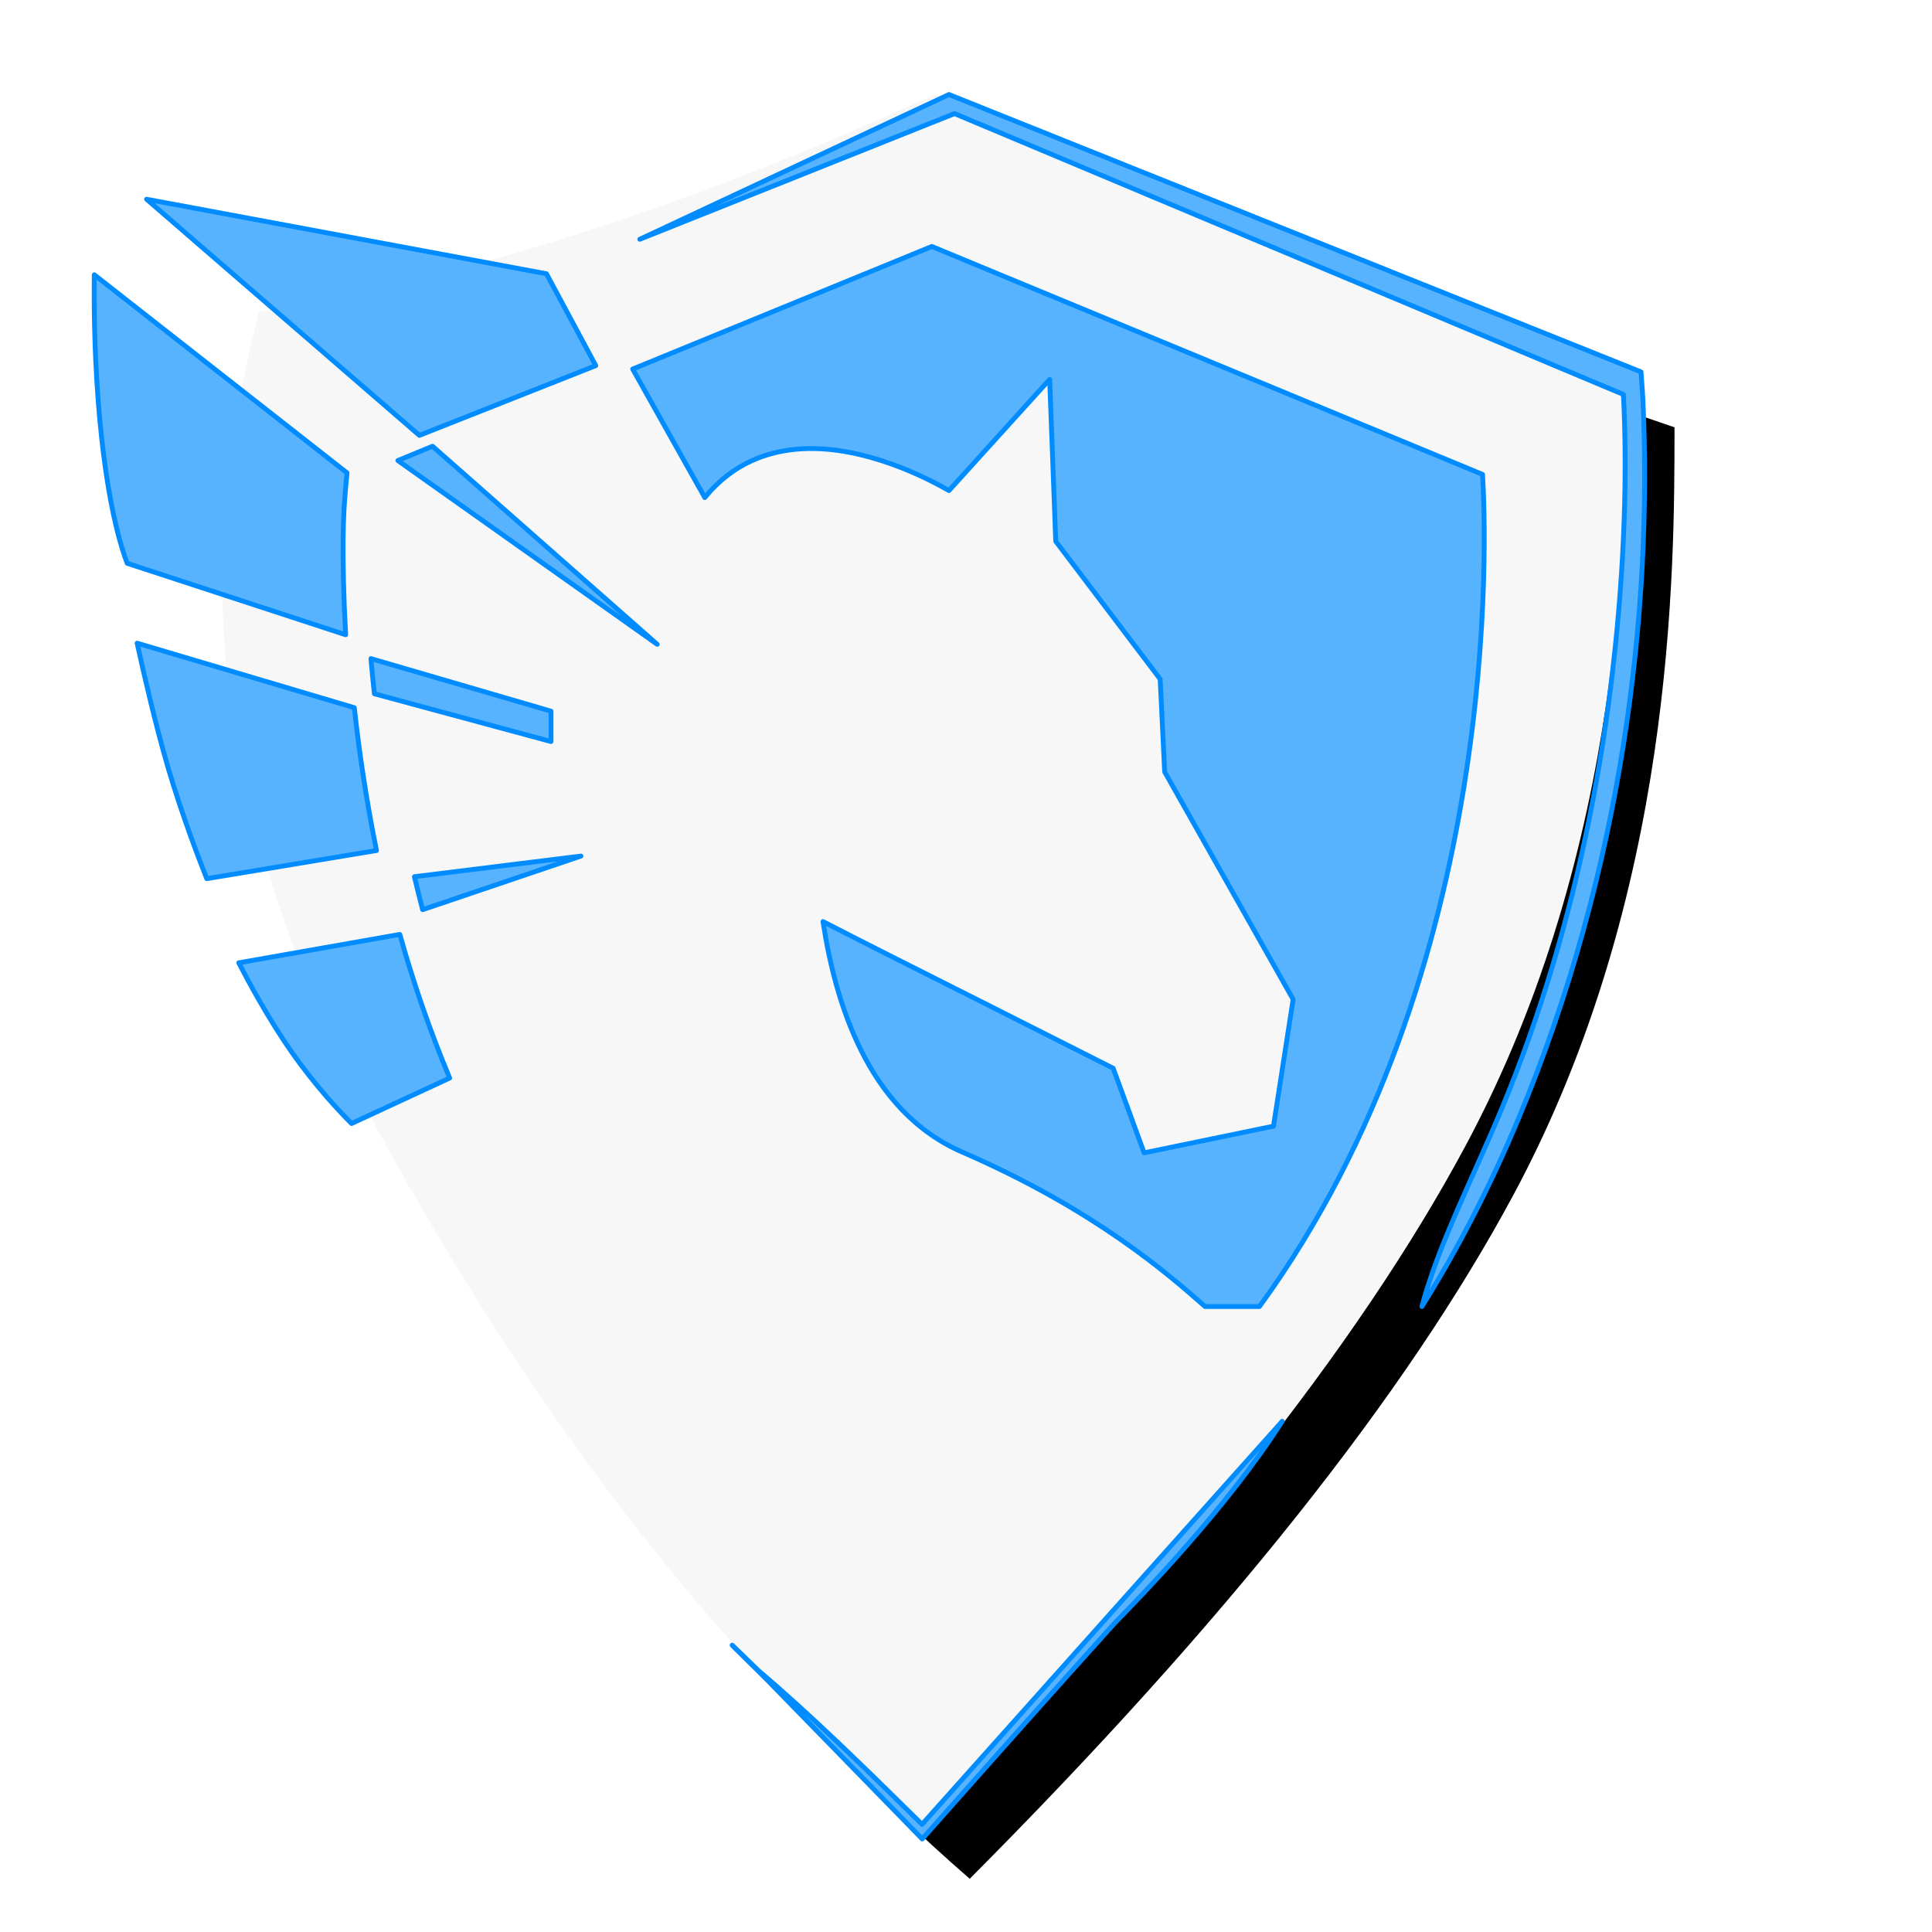 <?xml version="1.0" encoding="UTF-8"?>
<svg width="40px" height="40px" viewBox="0 0 40 40" version="1.1" xmlns="http://www.w3.org/2000/svg" xmlns:xlink="http://www.w3.org/1999/xlink">
    <title>logo/TK40</title>
    <defs>
        <path d="M19.077,37.898 C24.363,32.591 28.117,27.869 30.338,23.731 C33.669,17.524 33.669,10.838 33.669,7.847 C29.373,6.399 24.604,4.433 19.362,1.951 C14.411,4.227 9.742,5.731 5.355,6.465 C4.7,9.258 3.171,14.985 8.003,23.731 C11.225,29.562 14.916,34.284 19.077,37.898 Z" id="path-1"></path>
        <filter x="-3.4%" y="-2.8%" width="113.8%" height="111.1%" filterUnits="objectBoundingBox" id="filter-2">
            <feOffset dx="1" dy="1" in="SourceAlpha" result="shadowOffsetOuter1"></feOffset>
            <feGaussianBlur stdDeviation="0.5" in="shadowOffsetOuter1" result="shadowBlurOuter1"></feGaussianBlur>
            <feColorMatrix values="0 0 0 0 0   0 0 0 0 0   0 0 0 0 0  0 0 0 0.255 0" type="matrix" in="shadowBlurOuter1"></feColorMatrix>
        </filter>
    </defs>
    <g id="logo/TK40" stroke="none" fill="none">
        <g id="Oval">
            <use fill="black" fill-opacity="1" filter="url(#filter-2)" xlink:href="#path-1"></use>
            <use fill="#F7F7F7" fill-rule="evenodd" xlink:href="#path-1"></use>
        </g>
        <path d="M26.547,29.426 C25.412,31.213 23.588,33.084 23.064,33.62 C21.838,34.981 20.561,36.417 19.094,38.074 L15.844,34.741 C15.573,34.474 15.365,34.269 15.219,34.124 C15.033,33.936 15.274,34.17 15.698,34.584 C16.781,35.502 17.889,36.588 19.09,37.771 Z M19.292,5.103 L30.694,9.822 C30.768,11.031 31.136,20.103 26.076,27.05 L24.949,27.05 C24.196,26.387 22.68,25.054 19.951,23.865 C18.95,23.439 18.273,22.65 17.816,21.722 C17.411,20.901 17.175,19.973 17.039,19.08 C17.963,19.555 18.845,19.998 19.767,20.462 L20.332,20.746 C21.557,21.363 22.738,21.96 23.047,22.117 L23.688,23.868 L26.366,23.316 L26.773,20.691 L24.113,15.981 L24.02,14.06 L21.858,11.207 L21.732,7.855 L19.647,10.157 C19.219,9.91 17.913,9.226 16.622,9.291 C15.89,9.328 15.163,9.599 14.592,10.302 L13.099,7.641 L19.292,5.103 Z M19.647,1.957 L33.975,7.699 C34.003,8.069 34.009,8.173 34.015,8.291 C34.215,12.653 33.593,17.998 31.442,23.152 C30.87,24.524 30.204,25.826 29.439,27.05 C29.775,25.782 30.478,24.425 31.077,22.989 C31.887,21.048 32.488,19.016 32.906,16.938 C33.11,15.926 33.27,14.904 33.389,13.876 C33.648,11.655 33.689,9.697 33.611,8.167 L19.762,2.352 L18.633,2.803 L13.246,4.954 L19.647,1.957 Z M8.278,19.346 C8.551,20.319 8.89,21.318 9.31,22.32 L7.279,23.261 C7.063,23.047 6.54,22.5 6.028,21.766 C5.552,21.083 5.142,20.321 4.943,19.934 Z M12.028,17.724 L8.75,18.834 C8.69,18.605 8.633,18.377 8.58,18.151 L12.028,17.724 Z M2.839,13.316 L7.336,14.652 C7.435,15.564 7.582,16.56 7.795,17.609 L4.281,18.192 C4.14,17.838 3.771,16.885 3.48,15.894 C3.216,14.994 2.961,13.876 2.839,13.316 Z M7.68,13.636 L11.408,14.724 L11.408,15.353 L7.751,14.364 C7.723,14.113 7.7,13.87 7.68,13.636 Z M1.952,5.689 L7.185,9.79 C7.124,10.377 7.109,10.718 7.104,11.14 C7.099,11.684 7.112,12.361 7.157,13.142 L2.634,11.663 C2.531,11.4 2.277,10.632 2.107,9.091 C1.982,7.964 1.952,6.881 1.95,6.158 L1.951,5.828 L1.952,5.689 Z M8.955,9.239 L13.607,13.34 L8.237,9.535 L8.955,9.239 Z M3.035,4.125 L11.314,5.668 L12.335,7.57 L8.683,9.014 L3.035,4.125 Z" id="Combined-Shape" stroke="#008CFF" stroke-width="0.1" fill="#57B3FE" fill-rule="evenodd" stroke-linejoin="round"></path>
    </g>
</svg>